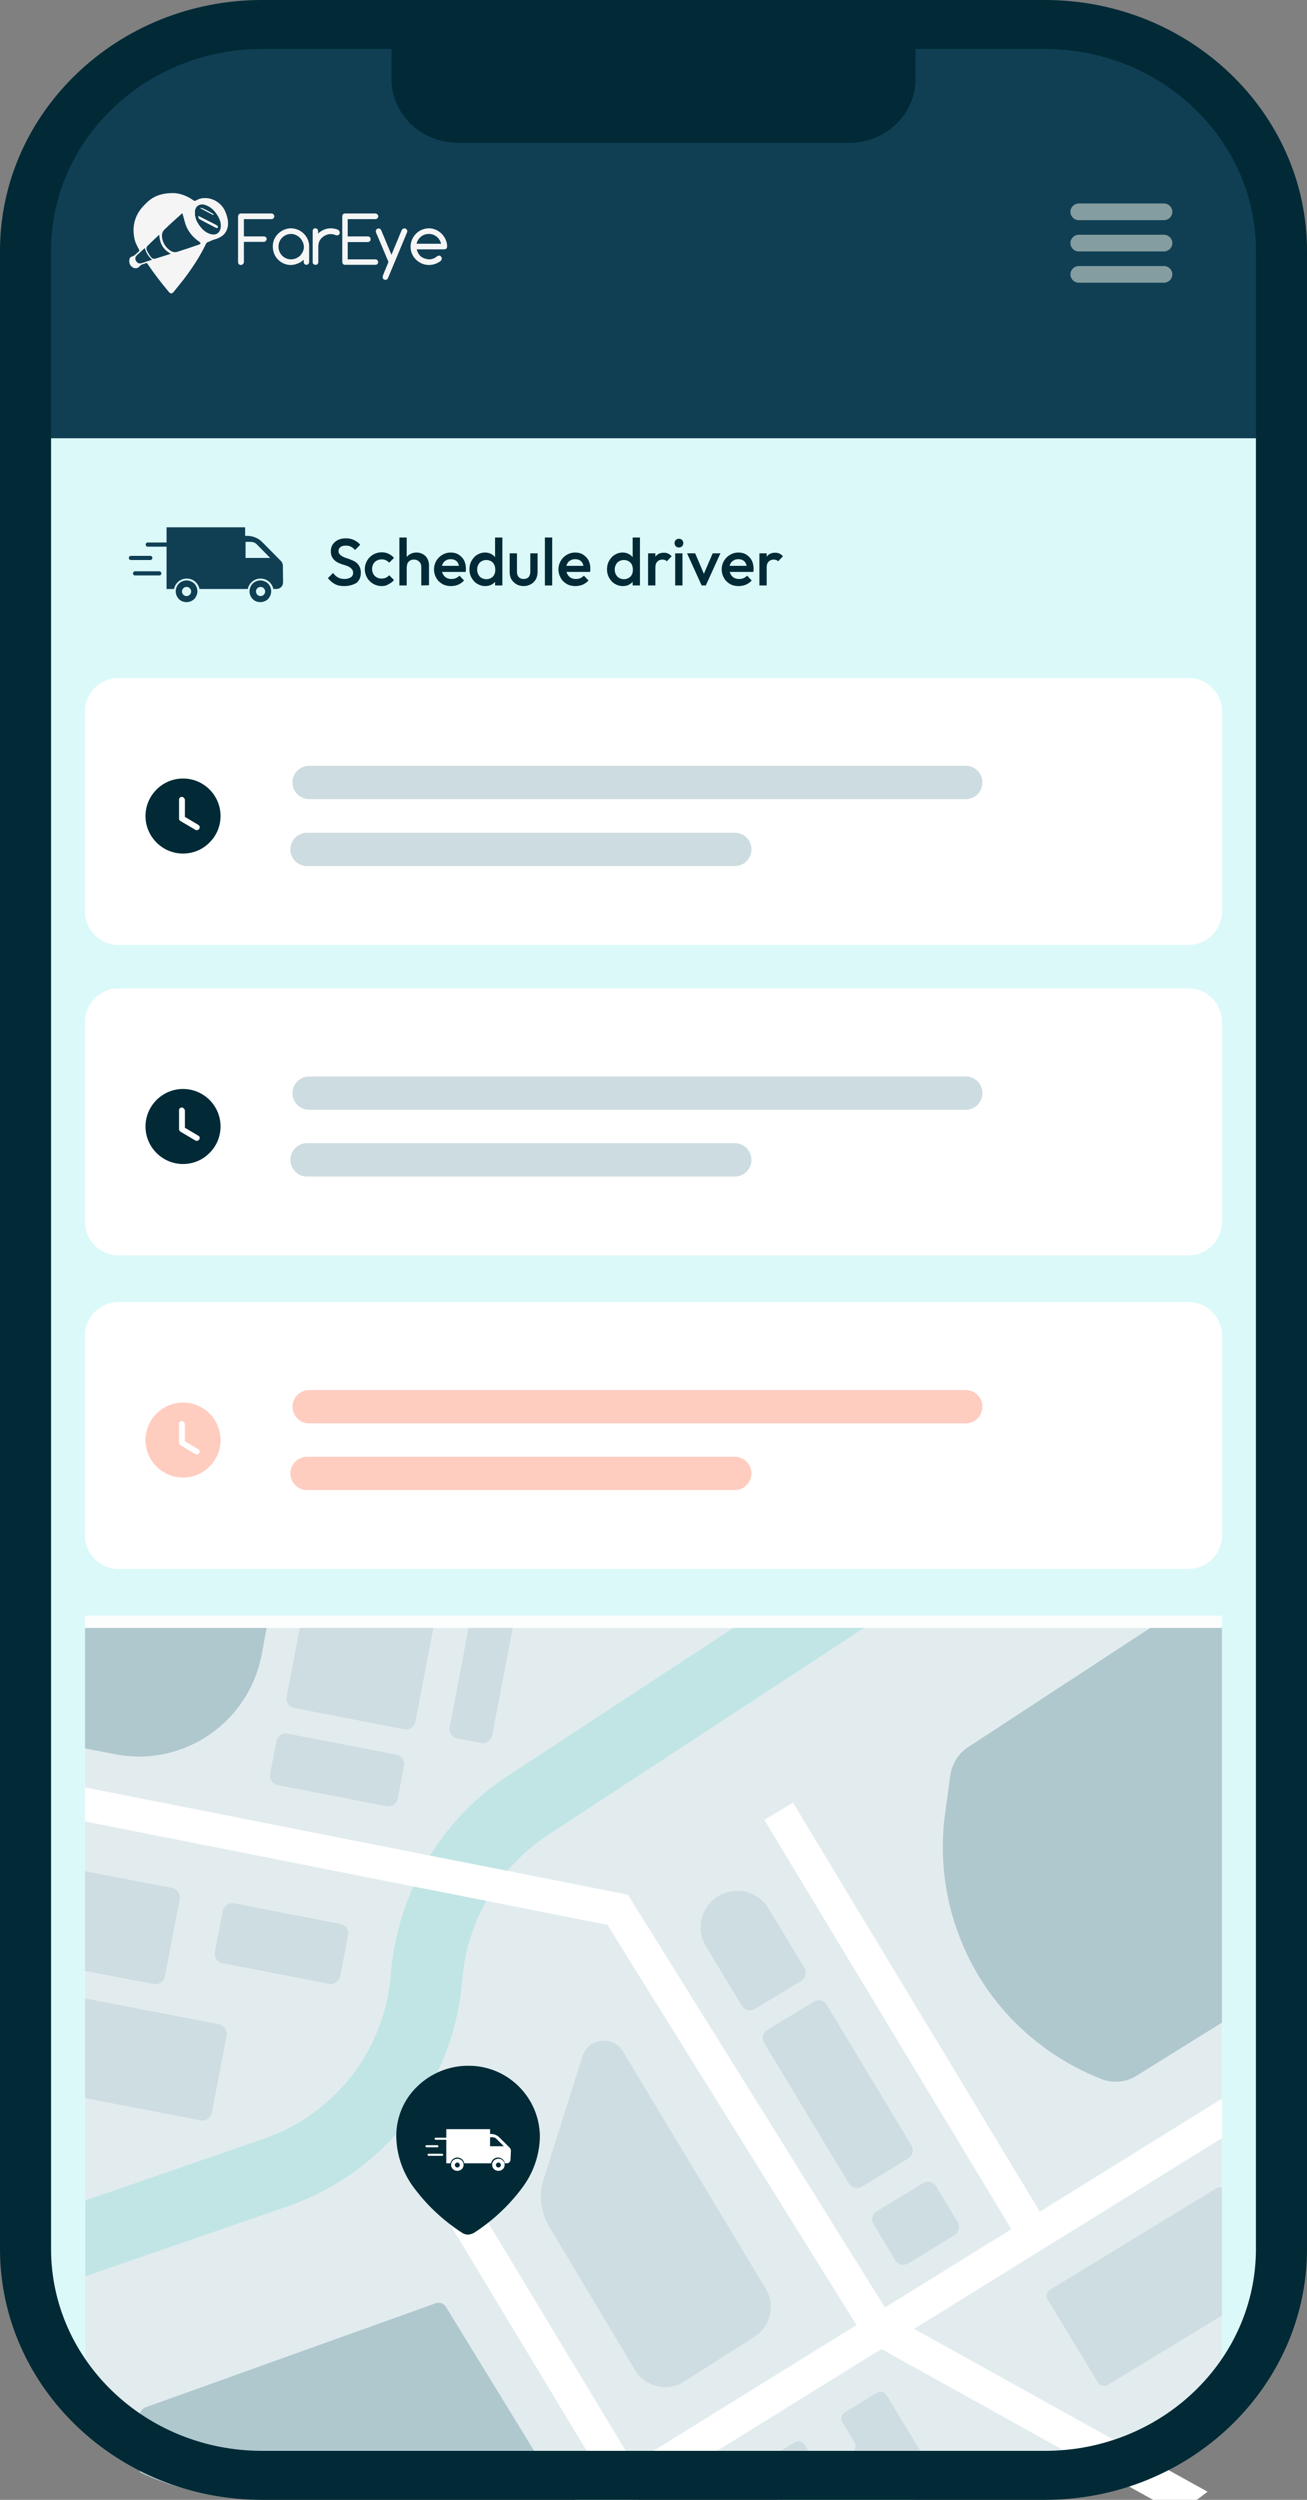 <?xml version="1.0" encoding="UTF-8"?>
<svg xmlns="http://www.w3.org/2000/svg" xmlns:xlink="http://www.w3.org/1999/xlink" version="1.1" id="Layer_2_00000131364320828546238520000008027451536056242576_" x="0px" y="0px" viewBox="0 0 627 1199" style="enable-background:new 0 0 627 1199;" xml:space="preserve">
<rect x="0" y="0" width="627" height="1199" fill="#808080" stroke="none"/>
<style type="text/css">
	.st0{fill:#DCF9F9;}
	.st1{fill:#103F54;}
	.st2{fill:#849DA0;}
	.st3{fill:#F5F5F5;}
	.st4{enable-background:new    ;}
	.st5{fill:#012A36;}
	.st6{fill:#FFFFFF;}
	.st7{fill:#CDDCE0;}
	.st8{fill:#FFCDC0;}
	.st9{fill-rule:evenodd;clip-rule:evenodd;fill:#103F54;}
	.st10{opacity:0.9;fill:#FFFFFF;enable-background:new    ;}
	.st11{fill:#E2ECEF;}
	.st12{fill:#C1E5E5;}
	.st13{fill:#AFC8CE;}
	.st14{fill:#CEDDE1;}
	.st15{fill-rule:evenodd;clip-rule:evenodd;fill:#FFFFFF;}
</style>
<path class="st0" d="M603,122.5v954c0,55-44.6,99.5-99.5,99.5h-380c-55,0-99.5-44.6-99.5-99.5v-954c0-55,44.6-99.5,99.5-99.5h380  C558.5,23,603,67.5,603,122.5z"></path>
<g>
	<path class="st1" d="M603,210.2v-87.7c0-55-44.5-99.5-99.5-99.5h-380C68.5,23,24,67.5,24,122.5v87.7H603z"></path>
	<g>
		<g>
			<path class="st2" d="M558.4,105.6h-40.9c-2.2,0-4-1.8-4-4s1.8-4,4-4h40.9c2.2,0,4,1.8,4,4S560.6,105.6,558.4,105.6z"></path>
			<path class="st2" d="M558.4,120.6h-40.9c-2.2,0-4-1.8-4-4s1.8-4,4-4h40.9c2.2,0,4,1.8,4,4S560.6,120.6,558.4,120.6z"></path>
			<path class="st2" d="M558.4,135.6h-40.9c-2.2,0-4-1.8-4-4s1.8-4,4-4h40.9c2.2,0,4,1.8,4,4S560.6,135.6,558.4,135.6z"></path>
		</g>
		<g>
			<path class="st3" d="M139.5,127.1c-4,0-7.6-2.9-8.4-6.8c-0.7-3.2,0.3-5.6,1.3-7c1.4-2,3.7-3.4,6-3.7c0.4-0.1,0.8-0.1,1.1-0.1     c4.2,0,7.9,3,8.7,7.2c0.1,0.5,0.1,1.1,0.1,1.7c0,1.7,0,3.3,0,5v2c0,0.1,0,0.2,0,0.4c-0.1,0.7-0.6,1.2-1.3,1.2l0,0     c-0.8,0-1.3-0.6-1.3-1.3c0-0.3,0-0.7,0-1v-0.1c-0.6,0.5-1.1,0.9-1.6,1.2C142.6,126.6,141.1,127.1,139.5,127.1L139.5,127.1z      M139.7,112.2c-3.4,0-6.1,2.7-6.1,6.1s2.6,6,5.9,6.1h0.2c1.6,0,3.1-0.7,4.3-1.8c1.1-1.2,1.8-2.7,1.8-4.2     C145.6,115,142.9,112.3,139.7,112.2v-0.4V112.2L139.7,112.2z"></path>
			<path class="st3" d="M69.5,119c-0.1,0.1-0.2,0.2-0.3,0.2c-1.2,1.1-2.3,2.1-3.5,3.2c-0.9,0.8-1,1.8-0.4,2.8s1.5,1.4,2.7,1     c0.7-0.2,1.4-0.4,2.1-0.7c0.9-0.3,1.8-0.6,2.8-0.9C71.1,122.9,70,121,69.5,119 M81.7,121.8c0-0.1,0-0.2,0.1-0.2     c-3.6-1.9-5.2-5-5.4-9c-2,1.8-3.8,3.5-5.6,5.3c-0.6,0.6-0.7,1.5-0.3,2.3c0.5,1.1,1.2,2.1,1.8,3c0.6,0.8,1.4,1.1,2.4,0.8     C77.1,123.3,79.4,122.5,81.7,121.8 M106,108.4c0-1.9-0.7-3.6-1.6-5.2c-1.5-2.4-3.4-4.4-6.3-5.2c-2.4-0.6-4.4,0.7-4.6,3.2     c-0.3,3.1,1,5.6,2.9,7.9c1.4,1.7,3.1,2.9,5.2,3.3c1.9,0.4,3.5-0.5,4.1-2.4C105.9,109.6,105.9,109,106,108.4 M87.5,102.3     c0,0-0.1,0-0.2,0.1c-2.8,2.5-5.6,5-8.3,7.6c-1.1,1-1.4,2.2-1.3,3.7c0.4,2.9,1.8,5.1,4.3,6.7c1.1,0.6,2.1,0.7,3.3,0.3     c3.4-1.1,6.8-2.2,10.2-3.4c0.3-0.1,0.6-0.4,0.8-0.6c-0.2-0.2-0.4-0.5-0.6-0.7c-3-2-5.3-4.7-6.6-8.1     C88.5,106.1,88.1,104.2,87.5,102.3 M83,92.6c3,0,6.6,1.2,9.8,3.5c0.4,0.3,0.7,0.3,1.2,0.1c3.4-1.9,6.6-1.4,9.6,0.9     c3.1,2.3,5,5.4,5.4,9.3c0.2,1.6-0.1,3.2-0.8,4.7c-0.5,1.1-1.3,1.9-2.4,2.4c-2.1,0.9-4.2,1.8-6.2,2.7c-0.3,0.1-0.6,0.3-0.7,0.6     c-2.9,6.1-6.6,11.7-10.7,17.1c-1.6,2-3.2,4-4.8,6c-0.9,1.1-1.6,1.1-2.5,0c-3.6-4.3-7-8.7-10.1-13.3c-0.3-0.4-0.5-0.6-1-0.3     c-0.4,0.2-0.8,0.3-1.2,0.4c-0.7,0.2-1.2,0.5-1.7,1.1c-1.1,1.3-3,1.1-4.2-0.4c-0.7-0.9-0.8-2-0.6-3.1c0.2-0.7,0.6-1.1,1.3-1.3     c0.5-0.1,0.9-0.4,1.3-0.7c0.6-0.5,1.2-1.1,1.8-1.6c0.4-0.3,0.4-0.6,0.2-1c-1-1.8-2-3.7-2.3-5.8c-1.2-6.5,0.9-12,5.7-16.4     C73.4,94.1,77.5,92.6,83,92.6"></path>
			<path class="st3" d="M95.2,103.6c1.9,1,3.7,1.9,5.5,2.8c1,0.5,2.1,1.1,3.1,1.6c0.2,0.1,0.5,0.3,0.6,0.6c0.1,0.2,0,0.5-0.1,0.7     c0,0.1-0.4,0.1-0.6,0c-2.6-1.3-5.2-2.7-7.8-4.1C95.3,104.9,95.1,104.3,95.2,103.6"></path>
			<path class="st3" d="M96.2,99.8c0.4-0.2,3.7,1.4,6.4,3.1c-0.3,0.1-0.5,0.2-0.6,0.1c-1.9-1-3.8-2-5.7-3     C96.3,99.9,96.2,99.8,96.2,99.8"></path>
			<g>
				<path class="st3" d="M96.3,99.9c1.9,1,3.8,2,5.7,3c0.1,0.1,0.3-0.1,0.6-0.1c-2.8-1.7-6-3.3-6.4-3.1      C96.2,99.8,96.3,99.9,96.3,99.9z"></path>
				<path class="st3" d="M103.8,108c-1-0.6-2.1-1.1-3.1-1.6c-1.8-0.9-3.7-1.9-5.5-2.8c-0.1,0.8,0.2,1.3,0.8,1.6      c2.6,1.4,5.2,2.7,7.8,4.1c0.2,0.1,0.5,0.1,0.6,0c0.1-0.2,0.2-0.5,0.1-0.7C104.3,108.3,104.1,108.2,103.8,108L103.8,108z"></path>
				<path class="st3" d="M108,101.3c-2.3-5.2-8.6-7.7-13.2-5.5s-5.9,8.2-3.5,13.3s7.9,7.2,12.7,5.4      C109.4,112.5,110.8,107.7,108,101.3L108,101.3z M105.7,110.2c-0.6,1.9-2.2,2.8-4.1,2.4c-2.2-0.4-3.9-1.7-5.2-3.3      c-1.9-2.3-3.2-4.8-2.9-7.9c0.2-2.5,2.2-3.8,4.6-3.2c2.9,0.8,4.8,2.8,6.3,5.2c1,1.6,1.6,3.3,1.6,5.2      C105.9,109,105.9,109.6,105.7,110.2z"></path>
			</g>
			<path class="st3" d="M180.3,124.4c-0.1,0-0.3,0-0.5,0H178c-3.7,0-7.4,0-11.2,0c0-2.8,0-5.6,0-8.3c2.6,0,5.1,0,7.7,0h1.7h0.1     c0.1,0,0.2,0,0.3,0c0.6-0.1,1.1-0.5,1.2-1.2c0-0.4-0.1-0.8-0.3-1.1c-0.3-0.3-0.7-0.4-1.1-0.4H175c-2.7,0-5.5,0-8.2,0l0,0l0,0     c0-2.8,0-5.5,0-8.3l0,0l0,0c3.4,0,6.7,0,10.1,0h3c0.3,0,0.6,0,0.9-0.2c0.5-0.3,0.8-0.9,0.6-1.5s-0.7-1-1.3-1h-14.5     c-0.9,0-1.4,0.5-1.4,1.4v21.8c0,0.8,0.5,1.4,1.3,1.4c2.4,0,4.9,0,7.3,0s4.9,0,7.3,0c0.7,0,1.3-0.5,1.3-1.2S181,124.5,180.3,124.4     L180.3,124.4z"></path>
			<path class="st3" d="M214.5,117.9c0-0.5-0.1-0.9-0.2-1.4c-0.9-4-4.5-7-8.6-7c-0.7,0-1.4,0.1-2.1,0.3c-2.9,0.7-5.2,2.9-6.2,5.8     c-0.9,2.9-0.4,6,1.6,8.3c1.7,2,4.1,3.2,6.8,3.2c2,0,3.9-0.7,5.4-1.8l0.1-0.1c0.2-0.1,0.4-0.3,0.5-0.6c0.3-0.6,0.1-1.3-0.4-1.7     c-0.2-0.2-0.5-0.3-0.8-0.3s-0.6,0.1-1,0.4c-1.1,0.9-2.3,1.4-3.7,1.4c-0.4,0-0.9-0.1-1.4-0.2c-2.4-0.5-3.9-2-4.6-4.6H213     c0.5,0,0.9-0.2,1.2-0.4C214.4,118.9,214.5,118.5,214.5,117.9L214.5,117.9z M211.6,116.9h-11.8c0.6-2.4,2.7-4.7,5.9-4.7h0.2     C209,112.3,211.1,114.6,211.6,116.9z"></path>
			<path class="st3" d="M115.5,127.1c-0.5,0-1-0.3-1.2-0.8c-0.1-0.3-0.1-0.5-0.1-0.8v-13.6c0-2.7,0-5.3,0-7.9c0-0.5,0.1-0.9,0.4-1.2     c0.3-0.3,0.7-0.4,1.1-0.4c2.4,0,4.8,0,7.2,0h7.3c0.6,0,1.1,0.3,1.3,0.9s0,1.2-0.4,1.5c-0.3,0.3-0.7,0.3-1,0.3H117v1.8     c0,2.2,0,4.3,0,6.5c1.7,0,3.4,0,5.2,0h4.3c0.5,0,0.9,0.2,1.1,0.4c0.2,0.3,0.4,0.6,0.3,1c-0.1,0.6-0.6,1.2-1.2,1.2     c-0.1,0-0.2,0-0.2,0H122c-1.7,0-3.4,0-5,0c0,2.6,0,5.2,0,7.8v1.8c0,0.7-0.4,1.2-1,1.4C115.8,127.1,115.6,127.1,115.5,127.1     L115.5,127.1z"></path>
			<path class="st3" d="M195,110c-0.2-0.3-0.7-0.6-1.4-0.4c-0.6,0.1-0.8,0.7-1,1l-4.8,11.6l-4.9-11.7c-0.3-0.8-1.1-1.1-1.8-0.8     c-0.7,0.3-1,1-0.7,1.8c0,0.1,0.1,0.2,0.1,0.3l1,2.3c1.6,3.8,3.2,7.6,4.8,11.4c0.1,0.1,0.1,0.2,0,0.3c-0.7,1.7-1.4,3.4-2.1,5.1     l-0.5,1.3c-0.3,0.8-0.1,1.6,0.6,1.9c0.2,0.1,0.4,0.1,0.6,0.1c0.2,0,0.3,0,0.5-0.1c0.4-0.1,0.6-0.4,0.8-0.9l9.1-21.8     C195.5,110.9,195.4,110.4,195,110L195,110z"></path>
			<path class="st3" d="M162.8,110.9c-0.2-0.5-0.7-0.7-1.1-0.9c-2.8-0.9-5.5-0.6-8,1.1c-0.4,0.3-0.8,0.6-1.1,0.9c0-0.4,0-0.7,0-1.1     c0-0.8-0.5-1.3-1.2-1.4c-0.4,0-0.8,0.1-1,0.3c-0.3,0.3-0.4,0.6-0.4,1.1v14.7c0,0.1,0,0.1,0,0.2c0,0.7,0.6,1.2,1.3,1.2     c0,0,0,0,0.1,0c0.4,0,0.7-0.1,0.9-0.3c0.3-0.3,0.4-0.7,0.4-1.1v-3.1c0-1.4,0-2.8,0-4.2c0-2.3,1-4.1,3-5.2c1.7-1,3.5-1.1,5.4-0.3     c0.6,0.2,1.1,0.1,1.6-0.3C163,112,163.1,111.4,162.8,110.9L162.8,110.9z"></path>
		</g>
	</g>
</g>
<g class="st4">
	<path class="st5" d="M165.1,281.1c-1.8,0-3.3-0.3-4.5-1c-1.2-0.6-2.3-1.6-3.3-2.8l2.5-2.5c0.6,0.9,1.4,1.6,2.2,2.1   c0.9,0.5,1.9,0.8,3.3,0.8c1.2,0,2.2-0.3,3-0.8c0.7-0.5,1.1-1.2,1.1-2.1c0-0.7-0.2-1.4-0.6-1.8c-0.4-0.5-0.9-0.9-1.5-1.2   c-0.6-0.3-1.3-0.6-2.1-0.8c-0.8-0.2-1.5-0.5-2.3-0.8s-1.5-0.7-2.1-1.2s-1.1-1.1-1.5-1.8c-0.4-0.7-0.6-1.7-0.6-2.8   c0-1.3,0.3-2.4,1-3.4c0.7-0.9,1.5-1.6,2.6-2.1s2.3-0.7,3.7-0.7c1.5,0,2.8,0.3,4,0.9s2.1,1.3,2.8,2.2l-2.5,2.5   c-0.6-0.7-1.3-1.3-2-1.6c-0.7-0.4-1.5-0.5-2.4-0.5c-1.1,0-2,0.2-2.6,0.7s-0.9,1.1-0.9,1.9c0,0.7,0.2,1.2,0.6,1.6   c0.4,0.4,0.9,0.8,1.5,1.1c0.6,0.3,1.3,0.6,2.1,0.8c0.8,0.3,1.5,0.5,2.3,0.9c0.8,0.3,1.5,0.7,2.1,1.2s1.1,1.1,1.5,1.9s0.6,1.8,0.6,3   c0,2-0.7,3.6-2.1,4.8C169.4,280.5,167.5,281.1,165.1,281.1z"></path>
</g>
<g class="st4">
	<path class="st5" d="M183.1,281.1c-1.5,0-2.9-0.4-4.1-1.1c-1.2-0.7-2.2-1.7-2.9-2.9s-1.1-2.6-1.1-4.1s0.4-2.9,1.1-4.1   s1.7-2.2,2.9-2.9c1.2-0.7,2.6-1.1,4.1-1.1c1.2,0,2.3,0.2,3.3,0.7s1.9,1.1,2.6,2l-2.3,2.3c-0.4-0.5-1-0.9-1.6-1.2   c-0.6-0.3-1.3-0.4-2.1-0.4c-0.9,0-1.6,0.2-2.3,0.6s-1.2,0.9-1.6,1.6c-0.4,0.7-0.6,1.5-0.6,2.4s0.2,1.7,0.6,2.4   c0.4,0.7,0.9,1.2,1.6,1.6c0.7,0.4,1.4,0.6,2.3,0.6c0.7,0,1.4-0.1,2.1-0.4c0.6-0.3,1.2-0.7,1.6-1.2l2.3,2.3c-0.7,0.9-1.6,1.5-2.6,2   C185.4,280.9,184.3,281.1,183.1,281.1z"></path>
	<path class="st5" d="M191.6,280.8v-23h3.5v23H191.6z M202.1,280.8v-8.9c0-1-0.3-1.9-1-2.5c-0.7-0.7-1.5-1-2.5-1   c-0.7,0-1.3,0.1-1.8,0.4s-0.9,0.7-1.2,1.2s-0.4,1.1-0.4,1.8l-1.4-0.8c0-1.2,0.3-2.2,0.8-3.1s1.2-1.6,2.1-2.1   c0.9-0.5,1.9-0.8,3.1-0.8c1.2,0,2.2,0.3,3.1,0.8s1.6,1.2,2.1,2.1s0.8,2,0.8,3.2v9.6L202.1,280.8L202.1,280.8z"></path>
	<path class="st5" d="M216.3,281.1c-1.5,0-2.9-0.3-4.1-1c-1.2-0.7-2.2-1.6-2.9-2.9c-0.7-1.2-1.1-2.6-1.1-4.1s0.4-2.9,1.1-4.1   s1.7-2.2,2.9-2.9c1.2-0.7,2.5-1.1,4-1.1c1.4,0,2.7,0.3,3.8,1s2,1.6,2.6,2.7c0.6,1.2,0.9,2.5,0.9,3.9c0,0.3,0,0.5,0,0.8   s-0.1,0.6-0.1,0.9h-12.6v-2.9h10.8l-1.3,1.2c0-0.9-0.2-1.7-0.5-2.4s-0.8-1.1-1.4-1.5c-0.6-0.3-1.3-0.5-2.2-0.5s-1.7,0.2-2.3,0.6   c-0.7,0.4-1.2,0.9-1.5,1.6c-0.4,0.7-0.5,1.5-0.5,2.5s0.2,1.8,0.6,2.5c0.4,0.7,0.9,1.3,1.6,1.7c0.7,0.4,1.5,0.6,2.4,0.6   c0.8,0,1.5-0.1,2.2-0.4s1.2-0.7,1.7-1.2l2.2,2.3c-0.7,0.9-1.7,1.5-2.7,2C218.7,280.9,217.5,281.1,216.3,281.1z"></path>
	<path class="st5" d="M232.7,281.1c-1.4,0-2.6-0.4-3.8-1.1s-2-1.7-2.7-2.9s-1-2.6-1-4c0-1.5,0.3-2.9,1-4.1s1.5-2.2,2.7-2.9   c1.1-0.7,2.4-1.1,3.8-1.1c1.2,0,2.2,0.3,3.1,0.8s1.6,1.2,2.2,2.1c0.5,0.9,0.8,1.9,0.8,3v4.4c0,1.1-0.3,2.1-0.8,3s-1.2,1.6-2.2,2.1   C234.9,280.9,233.9,281.1,232.7,281.1z M233.3,277.8c0.9,0,1.6-0.2,2.3-0.6s1.2-0.9,1.5-1.6c0.4-0.7,0.5-1.5,0.5-2.4   s-0.2-1.7-0.5-2.4c-0.4-0.7-0.9-1.3-1.5-1.6c-0.7-0.4-1.4-0.6-2.3-0.6c-0.9,0-1.6,0.2-2.3,0.6s-1.2,0.9-1.5,1.6   c-0.4,0.7-0.6,1.5-0.6,2.4s0.2,1.7,0.6,2.4c0.4,0.7,0.9,1.3,1.5,1.6C231.7,277.6,232.5,277.8,233.3,277.8z M241,280.8h-3.5v-4.1   l0.6-3.7l-0.6-3.7v-11.5h3.5V280.8z"></path>
	<path class="st5" d="M251.2,281.1c-1.3,0-2.5-0.3-3.5-0.9s-1.8-1.4-2.4-2.4c-0.6-1-0.8-2.2-0.8-3.5v-8.9h3.5v8.8   c0,0.7,0.1,1.4,0.4,1.9c0.2,0.5,0.6,0.9,1.1,1.2c0.5,0.3,1.1,0.4,1.7,0.4c1,0,1.8-0.3,2.4-0.9c0.5-0.6,0.8-1.5,0.8-2.6v-8.8h3.5   v8.9c0,1.3-0.3,2.5-0.8,3.5c-0.6,1-1.3,1.8-2.4,2.4C253.6,280.8,252.5,281.1,251.2,281.1z"></path>
	<path class="st5" d="M261.4,280.8v-23h3.5v23H261.4z"></path>
	<path class="st5" d="M276,281.1c-1.5,0-2.9-0.3-4.1-1s-2.2-1.6-2.9-2.9c-0.7-1.2-1.1-2.6-1.1-4.1s0.4-2.9,1.1-4.1s1.7-2.2,2.9-2.9   c1.2-0.7,2.5-1.1,4-1.1c1.4,0,2.7,0.3,3.8,1c1.1,0.7,2,1.6,2.6,2.7c0.6,1.2,0.9,2.5,0.9,3.9c0,0.3,0,0.5,0,0.8s-0.1,0.6-0.1,0.9   h-12.6v-2.9h10.8l-1.3,1.2c0-0.9-0.2-1.7-0.5-2.4s-0.8-1.1-1.4-1.5c-0.6-0.3-1.3-0.5-2.2-0.5c-0.9,0-1.7,0.2-2.3,0.6   c-0.7,0.4-1.2,0.9-1.5,1.6c-0.4,0.7-0.5,1.5-0.5,2.5s0.2,1.8,0.6,2.5s0.9,1.3,1.6,1.7c0.7,0.4,1.5,0.6,2.4,0.6   c0.8,0,1.5-0.1,2.2-0.4s1.2-0.7,1.7-1.2l2.2,2.3c-0.7,0.9-1.7,1.5-2.7,2C278.3,280.9,277.2,281.1,276,281.1z"></path>
	<path class="st5" d="M298.7,281.1c-1.4,0-2.6-0.4-3.8-1.1s-2-1.7-2.7-2.9s-1-2.6-1-4c0-1.5,0.3-2.9,1-4.1s1.5-2.2,2.7-2.9   c1.1-0.7,2.4-1.1,3.8-1.1c1.2,0,2.2,0.3,3.1,0.8s1.6,1.2,2.2,2.1c0.5,0.9,0.8,1.9,0.8,3v4.4c0,1.1-0.3,2.1-0.8,3s-1.2,1.6-2.2,2.1   C301,280.9,299.9,281.1,298.7,281.1z M299.3,277.8c0.9,0,1.6-0.2,2.3-0.6c0.7-0.4,1.2-0.9,1.5-1.6c0.4-0.7,0.5-1.5,0.5-2.4   s-0.2-1.7-0.5-2.4c-0.4-0.7-0.9-1.3-1.5-1.6c-0.7-0.4-1.4-0.6-2.3-0.6s-1.6,0.2-2.3,0.6c-0.7,0.4-1.2,0.9-1.5,1.6   c-0.4,0.7-0.6,1.5-0.6,2.4s0.2,1.7,0.6,2.4c0.4,0.7,0.9,1.3,1.5,1.6C297.7,277.6,298.5,277.8,299.3,277.8z M307,280.8h-3.5v-4.1   l0.6-3.7l-0.6-3.7v-11.5h3.5V280.8z"></path>
</g>
<g class="st4">
	<path class="st5" d="M310.9,280.8v-15.4h3.5v15.4H310.9z M314.4,272.2l-1.2-0.6c0-1.9,0.4-3.5,1.3-4.7s2.2-1.8,3.9-1.8   c0.8,0,1.5,0.1,2.1,0.4s1.2,0.7,1.7,1.3l-2.3,2.4c-0.3-0.3-0.6-0.5-0.9-0.6s-0.7-0.2-1.2-0.2c-1,0-1.8,0.3-2.4,0.9   C314.7,270,314.4,270.9,314.4,272.2z"></path>
</g>
<g class="st4">
	<path class="st5" d="M325.7,262.6c-0.6,0-1.1-0.2-1.5-0.6s-0.6-0.9-0.6-1.5s0.2-1.1,0.6-1.5s0.9-0.6,1.5-0.6s1.1,0.2,1.5,0.6   s0.6,0.9,0.6,1.5s-0.2,1.1-0.6,1.5C326.8,262.4,326.3,262.6,325.7,262.6z M323.9,280.8v-15.4h3.5v15.4H323.9z"></path>
</g>
<g class="st4">
	<path class="st5" d="M336.6,280.8l-7-15.4h3.9l5.3,12.5h-2.3l5.4-12.5h3.7l-7,15.4H336.6z"></path>
</g>
<g class="st4">
	<path class="st5" d="M354.3,281.1c-1.5,0-2.9-0.3-4.1-1s-2.2-1.6-2.9-2.9c-0.7-1.2-1.1-2.6-1.1-4.1s0.4-2.9,1.1-4.1   s1.7-2.2,2.9-2.9c1.2-0.7,2.5-1.1,4-1.1c1.4,0,2.7,0.3,3.8,1c1.1,0.7,2,1.6,2.6,2.7c0.6,1.2,0.9,2.5,0.9,3.9c0,0.3,0,0.5,0,0.8   s-0.1,0.6-0.1,0.9h-12.6v-2.9h10.8l-1.3,1.2c0-0.9-0.2-1.7-0.5-2.4c-0.3-0.6-0.8-1.1-1.4-1.5c-0.6-0.3-1.3-0.5-2.2-0.5   c-0.9,0-1.7,0.2-2.3,0.6c-0.7,0.4-1.2,0.9-1.5,1.6c-0.4,0.7-0.5,1.5-0.5,2.5s0.2,1.8,0.6,2.5s0.9,1.3,1.6,1.7   c0.7,0.4,1.5,0.6,2.4,0.6c0.8,0,1.5-0.1,2.2-0.4s1.2-0.7,1.7-1.2l2.2,2.3c-0.7,0.9-1.7,1.5-2.7,2   C356.7,280.9,355.5,281.1,354.3,281.1z"></path>
	<path class="st5" d="M364.3,280.8v-15.4h3.5v15.4H364.3z M367.8,272.2l-1.2-0.6c0-1.9,0.4-3.5,1.3-4.7s2.2-1.8,3.9-1.8   c0.8,0,1.5,0.1,2.1,0.4s1.2,0.7,1.7,1.3l-2.3,2.4c-0.3-0.3-0.6-0.5-0.9-0.6s-0.7-0.2-1.2-0.2c-1,0-1.8,0.3-2.4,0.9   C368.1,270,367.8,270.9,367.8,272.2z"></path>
</g>
<path class="st6" d="M56.8,325.2h513.4c8.8,0,16,7.2,16,16v96c0,8.8-7.2,16-16,16H56.8c-8.8,0-16-7.2-16-16v-96  C40.8,332.3,48,325.2,56.8,325.2z"></path>
<g>
	<g>
		<path class="st7" d="M463.3,383.3h-315c-4.4,0-8-3.6-8-8s3.6-8,8-8h315c4.4,0,8,3.6,8,8S467.7,383.3,463.3,383.3z"></path>
		<path class="st7" d="M352.5,415.4H147.3c-4.4,0-8-3.6-8-8s3.6-8,8-8h205.2c4.4,0,8,3.6,8,8S356.9,415.4,352.5,415.4z"></path>
	</g>
	<path id="Time_Circle-2" class="st5" d="M87.8,409.4c-9.9,0-18-8.1-18-18s8.1-18,18-18s18,8,18,18c0,4.8-1.9,9.4-5.3,12.7   C97.2,407.5,92.6,409.4,87.8,409.4L87.8,409.4z M87.2,382.2c-0.8,0-1.3,0.6-1.3,1.4v9.1c0,0.5,0.3,0.9,0.7,1.1l7.1,4.2   c0.2,0.1,0.4,0.2,0.7,0.2c0.5,0,0.9-0.3,1.2-0.7c0.4-0.6,0.2-1.5-0.5-1.9l-6.4-3.8v-8.3C88.5,382.8,87.9,382.2,87.2,382.2   L87.2,382.2z"></path>
</g>
<path class="st6" d="M56.8,474.1h513.4c8.8,0,16,7.2,16,16v96c0,8.8-7.2,16-16,16H56.8c-8.8,0-16-7.2-16-16v-96  C40.8,481.3,48,474.1,56.8,474.1z"></path>
<g>
	<g>
		<path class="st7" d="M463.3,532.3h-315c-4.4,0-8-3.6-8-8s3.6-8,8-8h315c4.4,0,8,3.6,8,8S467.7,532.3,463.3,532.3z"></path>
		<path class="st7" d="M352.5,564.3H147.3c-4.4,0-8-3.6-8-8s3.6-8,8-8h205.2c4.4,0,8,3.6,8,8S356.9,564.3,352.5,564.3z"></path>
	</g>
	<path id="Time_Circle-2-2" class="st5" d="M87.8,558.3c-9.9,0-18-8.1-18-18s8.1-18,18-18s18,8,18,18c0,4.8-1.9,9.4-5.3,12.7   C97.2,556.4,92.6,558.3,87.8,558.3z M87.2,531.2c-0.8,0-1.3,0.6-1.3,1.3v9.1c0,0.5,0.3,0.9,0.7,1.2l7.1,4.2   c0.2,0.1,0.4,0.2,0.7,0.2c0.5,0,0.9-0.3,1.2-0.7c0.4-0.6,0.2-1.5-0.5-1.8l-6.4-3.8v-8.3C88.5,531.8,87.9,531.2,87.2,531.2   L87.2,531.2z"></path>
</g>
<path class="st6" d="M56.8,624.5h513.4c8.8,0,16,7.2,16,16v96c0,8.8-7.2,16-16,16H56.8c-8.8,0-16-7.2-16-16v-96  C40.8,631.7,48,624.5,56.8,624.5z"></path>
<g>
	<g>
		<path class="st8" d="M463.3,682.7h-315c-4.4,0-8-3.6-8-8s3.6-8,8-8h315c4.4,0,8,3.6,8,8S467.7,682.7,463.3,682.7z"></path>
		<path class="st8" d="M352.5,714.7H147.3c-4.4,0-8-3.6-8-8s3.6-8,8-8h205.2c4.4,0,8,3.6,8,8S356.9,714.7,352.5,714.7z"></path>
	</g>
	<path id="Time_Circle-2-3" class="st8" d="M87.8,708.7c-9.9,0-18-8.1-18-18s8.1-18,18-18s18,8,18,18c0,4.8-1.9,9.4-5.3,12.7   C97.2,706.8,92.6,708.7,87.8,708.7z M87.2,681.6c-0.8,0-1.3,0.6-1.3,1.3v9.1c0,0.5,0.3,0.9,0.7,1.2l7.1,4.2   c0.2,0.1,0.4,0.2,0.7,0.2c0.5,0,0.9-0.3,1.2-0.7c0.4-0.6,0.2-1.5-0.5-1.8l-6.4-3.8V683C88.5,682.2,87.9,681.6,87.2,681.6   L87.2,681.6z"></path>
</g>
<path class="st9" d="M89.5,278.4c-1.4,0-2.8,0.6-3.7,1.5c-0.9,1-1.5,2.3-1.5,3.7s0.6,2.8,1.5,3.7c0.9,1,2.3,1.5,3.7,1.5  s2.8-0.6,3.7-1.5c0.9-1,1.5-2.3,1.5-3.7s-0.6-2.8-1.5-3.7C92.3,279,90.9,278.4,89.5,278.4z M89.5,285.9c-1.2,0-2.2-1-2.2-2.2  s1-2.2,2.2-2.2s2.2,1,2.2,2.2S90.7,285.9,89.5,285.9z"></path>
<path class="st9" d="M135.7,271.4c0-0.9-0.3-1.7-0.9-2.3l-8.8-8.9c-2.1-2.2-4.7-3.2-7.8-3.2h-0.6v-4.1H79.9v7.3h-9.1  c-0.5,0-0.9,0.4-0.9,1s0.4,1,0.9,1h9.1v20.3h3.6c0.2-1.2,0.8-2.3,1.7-3.2c1.1-1.1,2.7-1.8,4.4-1.8s3.3,0.7,4.4,1.8  c0.8,0.9,1.5,2,1.7,3.2h23.2c0.2-1.2,0.8-2.3,1.7-3.2c1.1-1.1,2.7-1.8,4.4-1.8s3.3,0.7,4.4,1.8c0.9,0.9,1.5,2,1.7,3.2h1.5  c1.8,0,3.2-1.4,3.2-3.2L135.7,271.4L135.7,271.4z M117.8,267.6v-7.7h2.4c1.3,0,2.4,0.5,3.2,1.4l6.2,6.3L117.8,267.6L117.8,267.6z"></path>
<path class="st9" d="M124.9,278.4c-1.4,0-2.8,0.6-3.7,1.5c-0.9,1-1.5,2.3-1.5,3.7s0.6,2.8,1.5,3.7c0.9,1,2.3,1.5,3.7,1.5  s2.8-0.6,3.7-1.5c0.9-1,1.5-2.3,1.5-3.7s-0.6-2.8-1.5-3.7C127.7,279,126.3,278.4,124.9,278.4z M125,285.9c-1.2,0-2.2-1-2.2-2.2  s1-2.2,2.2-2.2s2.2,1,2.2,2.2S126.2,285.9,125,285.9z"></path>
<path class="st9" d="M73.1,267.6c0-0.5-0.4-1-0.9-1h-9.4c-0.5,0-1,0.4-1,1s0.4,1,1,1h9.4C72.6,268.6,73.1,268.2,73.1,267.6z"></path>
<path class="st9" d="M76.4,274H64.8c-0.5,0-1,0.4-1,1s0.4,1,1,1h11.7c0.5,0,0.9-0.4,0.9-1S76.9,274,76.4,274z"></path>
<path class="st10" d="M40.8,774.9v357c17.9,26.6,48.2,44.1,82.7,44.1h380c34.4,0,64.8-17.5,82.7-44.1v-357H40.8L40.8,774.9z"></path>
<g>
	<g>
		<path class="st11" d="M125.7,1198c69.3,0,381.9,0.4,381.9,0.4s43.3-4.5,78.6-35.3V780.8H40.8V1166    C56.7,1179.8,84.7,1198,125.7,1198z"></path>
		<path class="st12" d="M414.5,780.8h-62.7l-108.1,70.9c-14.7,9.6-27.3,22.4-36.8,37.2c-0.2,0.3-0.4,0.7-0.6,1    c-0.6,0.9-1.2,1.9-1.7,2.8c-0.9,1.5-1.8,3.1-2.6,4.7c-1.3,2.4-2.4,4.8-3.6,7.2c-0.8,1.8-1.6,3.6-2.3,5.4    c-4.7,11.8-7.6,24.2-8.6,36.8c-2.8,36.2-26.7,67.2-60.9,79l-85.7,29.6v36.4l96.9-33.5c47.1-16.3,80.1-59,84-108.9    c0.9-11.4,3.9-22.5,8.9-32.6c0.9-1.8,1.8-3.6,2.8-5.4c1.4-2.5,2.9-4.8,4.5-7.1c1.7-2.5,3.6-4.9,5.6-7.2c0.3-0.3,0.5-0.6,0.8-0.9    c5.3-6,11.4-11.4,18.2-15.9L414.5,780.8L414.5,780.8z"></path>
		<polygon class="st6" points="380.4,864.6 366.7,872.9 487.3,1072.7 501,1064.4   "></polygon>
		<polygon class="st6" points="229.8,1058.8 216.1,1067.2 295.4,1198.6 309.1,1190.3   "></polygon>
		<path class="st13" d="M586.2,970.1V780.8h-34.4L464.4,838c-4.6,3-7.7,7.9-8.5,13.4l-2.5,18.3c-0.8,5.4-1.1,10.9-1.1,16.3    c0,14.2,2.5,28.2,7.5,41.6c5.9,16,15.1,30.3,26.9,42.2c11.7,11.8,25.9,21.2,41.7,27.4c5.5,2.1,11.8,1.6,16.8-1.6L586.2,970.1    L586.2,970.1z"></path>
		<path class="st14" d="M260.8,1045.1l18.6-58.8c2.8-8.8,14.7-10.3,19.5-2.3l68.4,113.7c4.8,7.9,2.4,18.2-5.5,23.2l-33.6,21.4    c-8,5.1-18.7,2.6-23.6-5.6l-41.1-68.6C259.4,1061.1,258.4,1052.7,260.8,1045.1L260.8,1045.1z"></path>
		<path class="st14" d="M586.2,1110.6v-61.3c-0.9-0.3-2-0.2-2.9,0.4l-79.4,48.4c-1.7,1.1-2.3,3.3-1.2,5l23.9,39.5    c1,1.7,3.3,2.3,5,1.2L586.2,1110.6L586.2,1110.6z"></path>
		<path class="st13" d="M127.9,780.8H40.8v57.8l14.6,2.8c32.5,6.3,63.8-15.1,70.1-47.6L127.9,780.8L127.9,780.8z"></path>
		<path class="st14" d="M207.9,780.8h-64.1l-6.3,33c-0.5,2.5,1.1,4.9,3.6,5.4l52.8,10.2c2.5,0.5,4.9-1.2,5.4-3.6L207.9,780.8    L207.9,780.8z"></path>
		<path class="st14" d="M190.2,841.6L138,831.5c-2.5-0.5-4.9,1.2-5.4,3.6l-3,15.7c-0.5,2.5,1.1,4.9,3.6,5.4l52.2,10.1    c2.5,0.5,4.9-1.2,5.4-3.6l3-15.7C194.3,844.5,192.7,842.1,190.2,841.6z"></path>
		<path class="st14" d="M82.5,905.5l-41.7-8v47.8l32.9,6.3c2.5,0.5,4.9-1.2,5.4-3.6l7.1-37C86.6,908.4,85,906,82.5,905.5L82.5,905.5    z"></path>
		<path class="st14" d="M105.1,970.9l-64.3-12.4v47.8l55.4,10.7c2.5,0.5,4.9-1.2,5.4-3.6l7.1-37    C109.2,973.8,107.5,971.4,105.1,970.9z"></path>
		<path class="st14" d="M163.4,922.8l-51.1-9.9c-2.5-0.5-4.9,1.2-5.4,3.6l-3.8,19.7c-0.5,2.5,1.2,4.9,3.6,5.4l51.1,9.9    c2.5,0.5,4.9-1.2,5.4-3.6l3.8-19.7C167.5,925.7,165.8,923.3,163.4,922.8L163.4,922.8z"></path>
		<path class="st14" d="M437.2,1028.9l-40.6-67.3c-1.3-2.2-4.1-2.9-6.3-1.5l-22.2,13.5c-2.2,1.3-2.9,4.1-1.5,6.3l40.6,67.3    c1.3,2.2,4.1,2.9,6.3,1.6l22.2-13.5C437.8,1033.9,438.5,1031.1,437.2,1028.9L437.2,1028.9z"></path>
		<path class="st14" d="M385.8,943.7l-17.1-28.3c-5-8.3-15.8-11-24.1-6l0,0c-8.3,5-11,15.9-5.9,24.2l17.1,28.3    c1.4,2.3,4.3,3,6.5,1.6l21.9-13.3C386.5,948.9,387.2,946,385.8,943.7L385.8,943.7z"></path>
		<path class="st14" d="M459.4,1065.8l-10.3-17.1c-1.3-2.2-4.1-2.9-6.3-1.6l-22.2,13.5c-2.2,1.3-2.9,4.1-1.5,6.3l10.3,17.1    c1.3,2.2,4.1,2.9,6.3,1.6l22.2-13.5C460,1070.7,460.7,1067.9,459.4,1065.8z"></path>
		<path class="st14" d="M246,780.8h-21.2l-9.1,47.6c-0.5,2.5,1.1,4.9,3.6,5.4l11.4,2.2c2.5,0.5,4.9-1.2,5.4-3.6L246,780.8L246,780.8    z"></path>
		<polygon class="st6" points="498.8,1060.8 485.2,1069.2 461.7,1083.7 448.1,1092.2 426.2,1105.7 424.5,1106.7 417.6,1111.1     410.9,1115.2 406.8,1117.7 303.8,1181.5 290.2,1190 275.6,1199 306,1199 417.3,1130.1 422.9,1126.7 428,1123.5 438.5,1117     440.1,1116 586.2,1025.5 586.2,1006.6   "></polygon>
		<path class="st6" d="M579.3,1195.1l-36.5-20.2l-16.1-8.9l-88.2-49l-11.6-6.4l-2.4-3.9L305.4,915.5l-4.1-6.7l-11.5-2.3l-46.4-9.2    l-37.2-7.3L40.8,857.3v16.3l157.5,31.2l35,6.9l37.2,7.4l20.9,4.1l0.6,1l118.9,191l4.7,7.4l7.3,4.1l88.2,49l16.1,8.9l37.5,20.8    C569.7,1202.3,574.8,1198.6,579.3,1195.1z"></path>
	</g>
	<g>
		<path class="st5" d="M224.5,1071.8c-1.1,0-2.1-0.4-3-1c-8.6-5.6-16.2-12.6-22.4-20.8c-5.7-7.3-8.9-16.2-9-25.5    c0-9,3.6-17.6,10.1-23.8c6.5-6.3,15.2-9.9,24.3-9.9c18.8-0.2,34.2,14.9,34.5,33.7c-0.1,9.3-3.3,18.2-9,25.5    c-6.2,8.2-13.8,15.2-22.4,20.8C226.6,1071.4,225.6,1071.7,224.5,1071.8L224.5,1071.8z"></path>
		<g>
			<path class="st15" d="M219.4,1035.4c-0.8,0-1.5,0.3-2.1,0.8c-0.5,0.5-0.9,1.2-0.9,2.1c0,0.9,0.3,1.5,0.9,2.1     c0.5,0.5,1.2,0.8,2.1,0.8s1.5-0.3,2.1-0.8c0.5-0.5,0.9-1.2,0.9-2.1c0-0.9-0.3-1.5-0.9-2.1     C220.9,1035.7,220.2,1035.4,219.4,1035.4L219.4,1035.4z M219.4,1039.6c-0.7,0-1.2-0.6-1.2-1.2c0-0.6,0.6-1.2,1.2-1.2     s1.2,0.6,1.2,1.2C220.6,1039,220.1,1039.6,219.4,1039.6z"></path>
			<path class="st15" d="M245.1,1031.5c0-0.5-0.2-0.9-0.5-1.3l-4.9-4.9c-1.2-1.2-2.6-1.8-4.3-1.8h-0.3v-2.3h-21v4.1H209     c-0.3,0-0.5,0.2-0.5,0.5c0,0.3,0.2,0.5,0.5,0.5h5.1v11.3h2c0.1-0.7,0.5-1.3,0.9-1.8c0.6-0.6,1.5-1,2.4-1s1.8,0.4,2.4,1     c0.5,0.5,0.8,1.1,0.9,1.8h12.9c0.1-0.7,0.5-1.3,0.9-1.8c0.6-0.6,1.5-1,2.4-1s1.8,0.4,2.4,1c0.5,0.5,0.8,1.1,0.9,1.8h0.9     c1,0,1.8-0.8,1.8-1.8L245.1,1031.5L245.1,1031.5z M235.1,1029.4v-4.3h1.3c0.7,0,1.3,0.3,1.8,0.8l3.5,3.5H235.1z"></path>
			<path class="st15" d="M239.1,1035.4c-0.8,0-1.5,0.3-2.1,0.8c-0.5,0.5-0.9,1.2-0.9,2.1c0,0.9,0.3,1.5,0.9,2.1     c0.5,0.5,1.2,0.8,2.1,0.8s1.5-0.3,2.1-0.8c0.5-0.5,0.9-1.2,0.9-2.1c0-0.9-0.3-1.5-0.9-2.1S239.9,1035.4,239.1,1035.4     L239.1,1035.4z M239.1,1039.6c-0.7,0-1.2-0.6-1.2-1.2c0-0.6,0.6-1.2,1.2-1.2s1.2,0.6,1.2,1.2     C240.3,1039,239.8,1039.6,239.1,1039.6z"></path>
			<path class="st15" d="M210.3,1029.4c0-0.3-0.2-0.5-0.5-0.5h-5.2c-0.3,0-0.5,0.2-0.5,0.5c0,0.3,0.2,0.5,0.5,0.5h5.2     C210,1030,210.3,1029.7,210.3,1029.4z"></path>
			<path class="st15" d="M212.1,1033h-6.5c-0.3,0-0.5,0.2-0.5,0.5c0,0.3,0.2,0.5,0.5,0.5h6.5c0.3,0,0.5-0.2,0.5-0.5     C212.6,1033.2,212.4,1033,212.1,1033z"></path>
		</g>
	</g>
	<path class="st14" d="M372.9,1199h65.8l9.5-5.6c1.7-1,2.2-3.1,1.2-4.8l-24-39.7c-1-1.7-3.1-2.2-4.8-1.2l-15.3,9.3   c-1.7,1-2.2,3.1-1.2,4.8l5.8,9.6c1,1.6,0.5,3.8-1.2,4.8l-12,7.3c-1.6,1-3.8,0.5-4.8-1.2l-5.9-9.7c-1-1.7-3.1-2.2-4.8-1.2l-15.3,9.3   c-1.7,1-2.2,3.1-1.2,4.8L372.9,1199z"></path>
	<path class="st13" d="M258.4,1179l-44.5-72.6c-1-1.6-3.1-2.4-4.9-1.7l-139.1,49.9c-1.7,0.6-2.8,2.1-2.8,3.9v27.3   c13.4,6.5,32.5,12.1,58.6,12.2v0.4h107.4c0.7,0,1.4-0.2,2-0.6l21.9-13C259,1183.6,259.6,1181,258.4,1179z"></path>
</g>
<g id="Device_Frames">
	<g>
		<path class="st5" d="M501.3,0.5H125.7C56.5,0.5,0.5,54.1,0.5,120.3v958.4c0,66.2,56,119.8,125.2,119.8h375.6    c69.2,0,125.2-53.6,125.2-119.8V120.3C626.5,54.1,570.5,0.5,501.3,0.5z M603,1078.7c0,53.7-45.6,97.3-101.7,97.3H125.7    c-56.1,0-101.7-43.7-101.7-97.3V120.3C24,66.6,69.6,23,125.7,23h62.6v15c0,16.5,14,30,31.3,30h187.8c17.3,0,31.3-13.4,31.3-30V23    h62.6C557.4,23,603,66.6,603,120.3V1078.7L603,1078.7z"></path>
		<path class="st5" d="M501.3,1199H125.7C56.4,1199,0,1145,0,1078.7V120.3C0,54,56.4,0,125.7,0h375.6C570.6,0,627,54,627,120.3    v958.4C627,1145,570.6,1199,501.3,1199L501.3,1199z M125.7,1C56.9,1,1,54.5,1,120.3v958.4c0,65.8,55.9,119.3,124.7,119.3h375.6    c68.8,0,124.7-53.5,124.7-119.3V120.3C626,54.5,570.1,1,501.3,1H125.7z M501.3,1176.5H125.7c-56.4,0-102.2-43.9-102.2-97.8V120.3    c0-53.9,45.9-97.8,102.2-97.8h63.1V38c0,16.2,13.8,29.5,30.8,29.5h187.8c17,0,30.8-13.2,30.8-29.5V22.5h63.1    c56.4,0,102.2,43.9,102.2,97.8v958.4C603.5,1132.7,557.7,1176.5,501.3,1176.5L501.3,1176.5z M125.7,23.5    c-55.8,0-101.2,43.4-101.2,96.8v958.4c0,53.4,45.4,96.8,101.2,96.8h375.6c55.8,0,101.2-43.4,101.2-96.8V120.3    c0-53.4-45.4-96.8-101.2-96.8h-62.1V38c0,16.8-14.3,30.5-31.8,30.5H219.6c-17.5,0-31.8-13.7-31.8-30.5V23.5H125.7z"></path>
	</g>
</g>
</svg>

